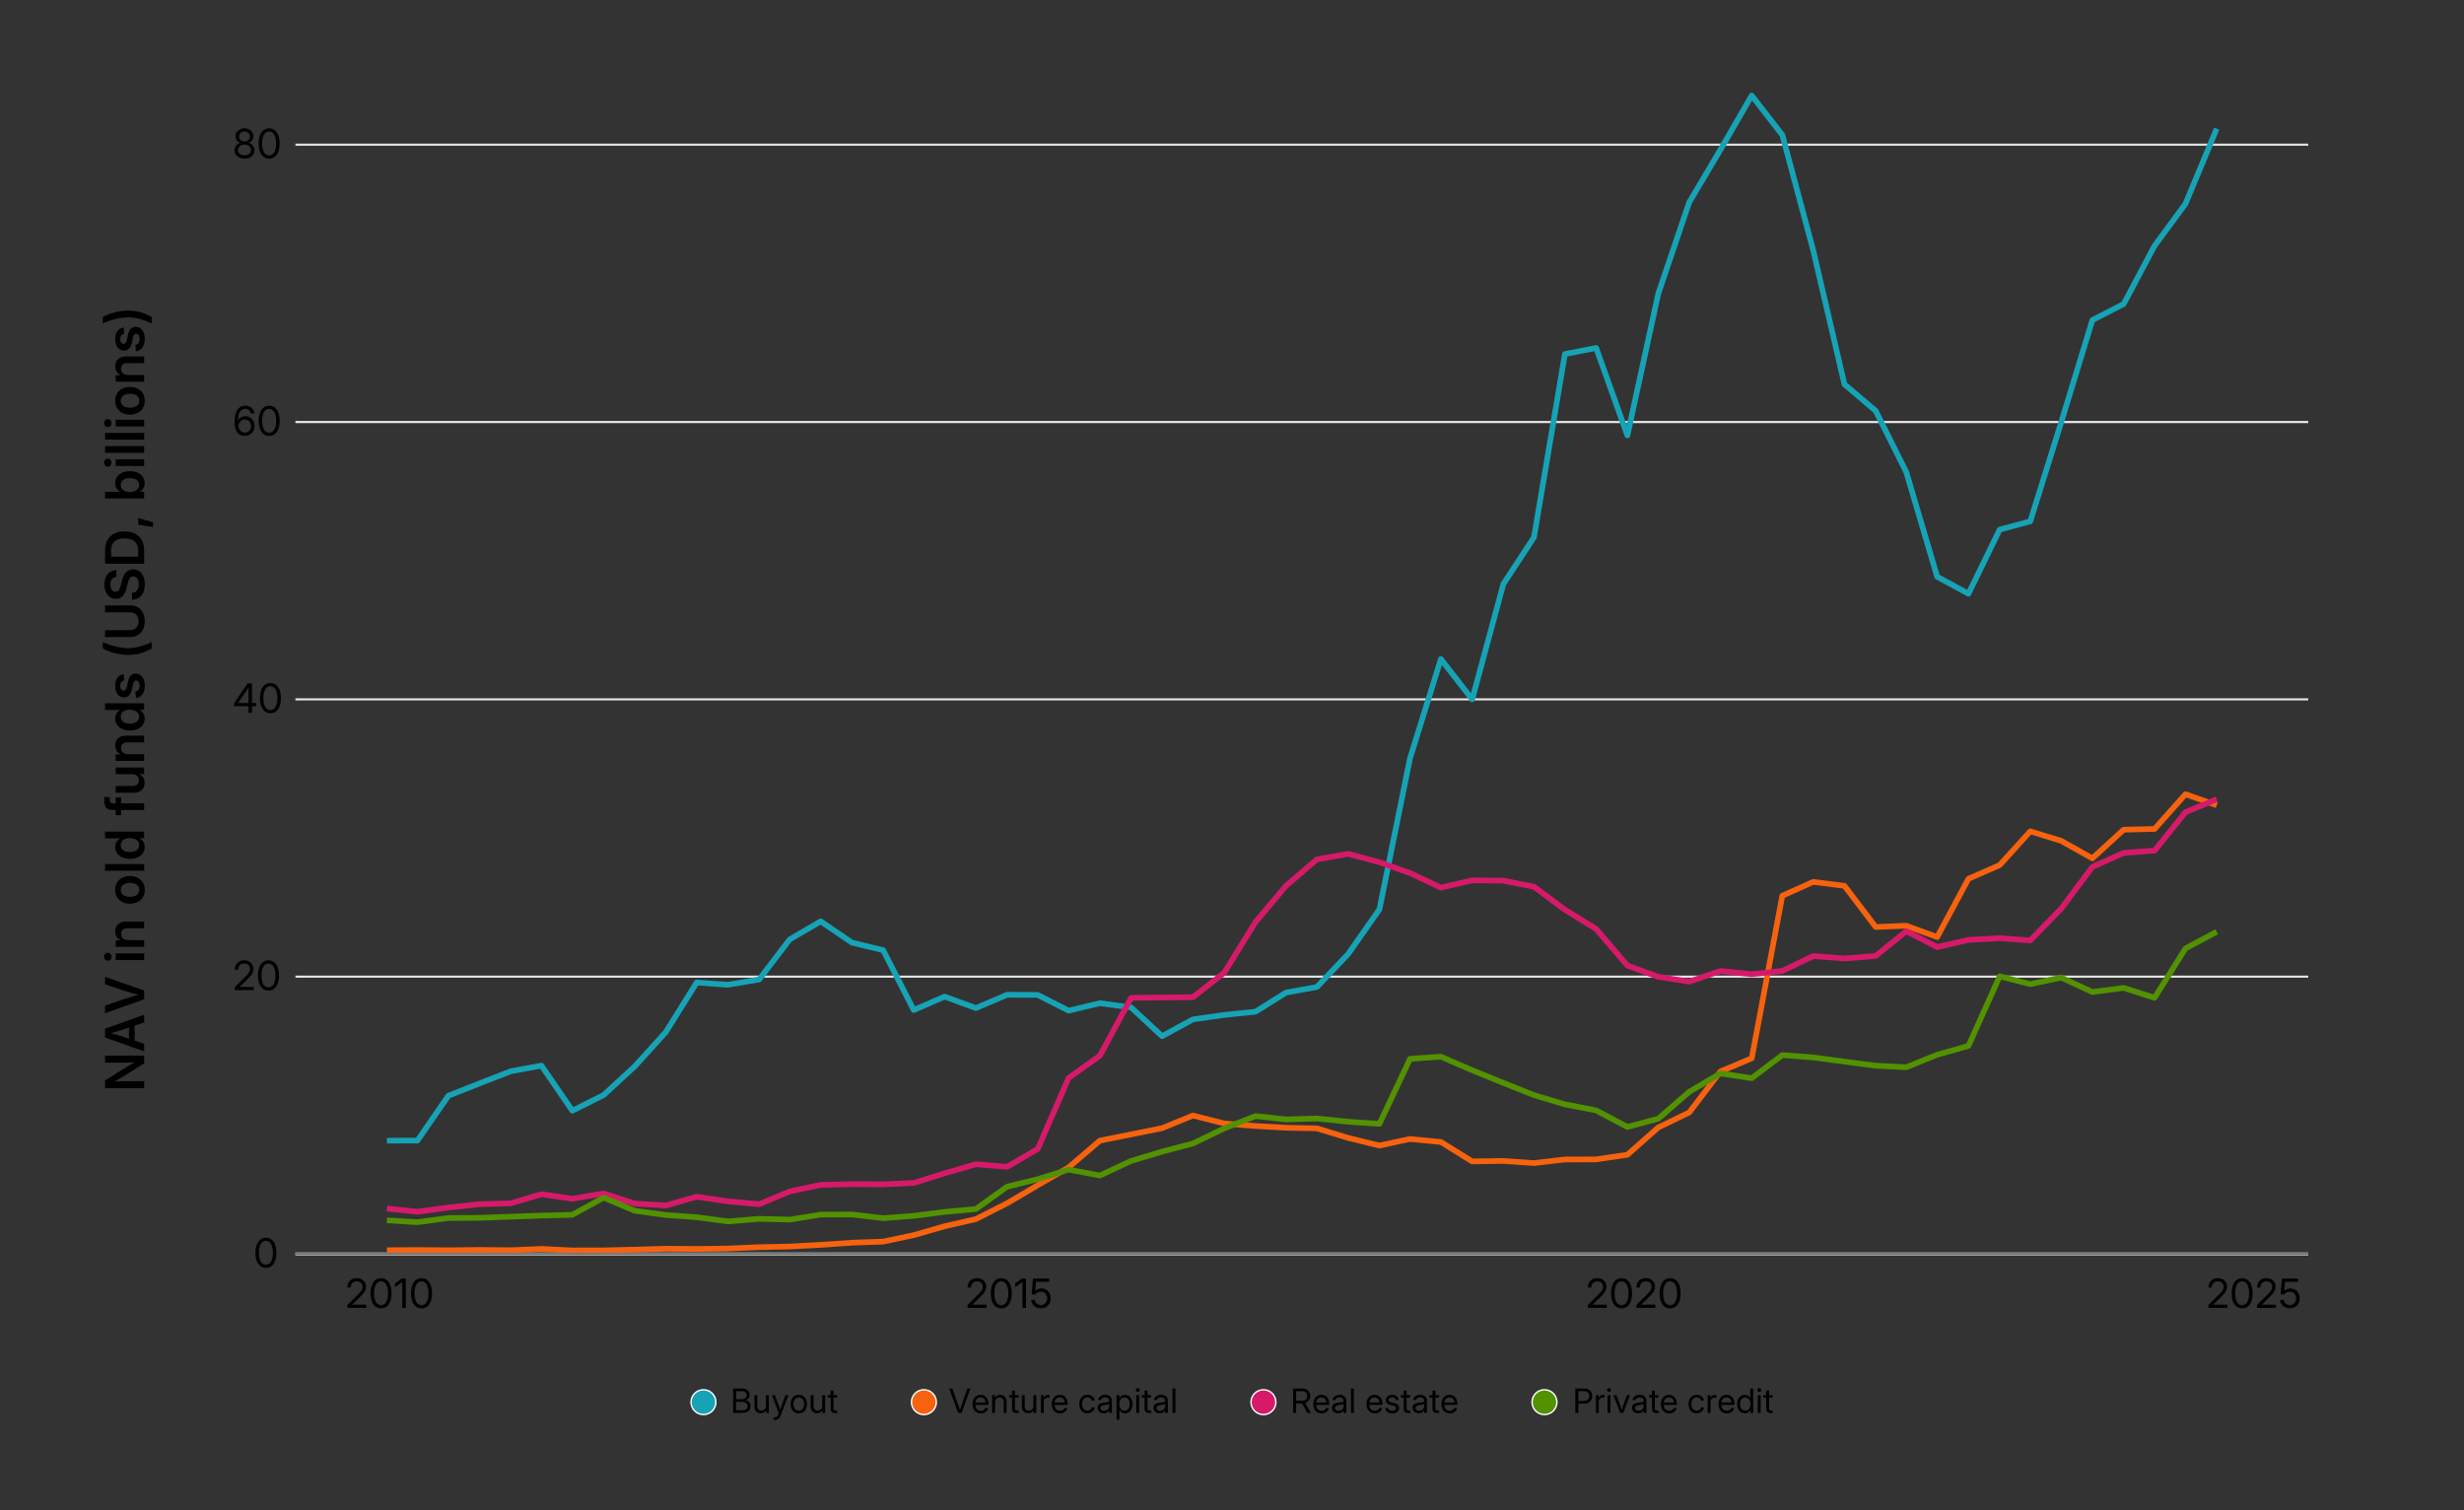 <?xml version="1.0" encoding="UTF-8"?>
<svg id="Layer_1" data-name="Layer 1" xmlns="http://www.w3.org/2000/svg" width="870" height="533.18" xmlns:xlink="http://www.w3.org/1999/xlink" viewBox="0 0 870 533.18">
  <rect x="0" y="0" width="870" height="533.18" fill="#333333" stroke="none"/>
  <defs>
    <style>
      .cls-1, .cls-2, .cls-3, .cls-4, .cls-5, .cls-6, .cls-7, .cls-8, .cls-9 {
        fill: none;
      }

      .cls-2 {
        stroke: #707070;
      }

      .cls-2, .cls-3, .cls-4, .cls-5, .cls-6, .cls-7, .cls-8, .cls-9 {
        stroke-linejoin: round;
      }

      .cls-2, .cls-6 {
        stroke-width: .75px;
      }

      .cls-3 {
        stroke: #d61a69;
      }

      .cls-3, .cls-4, .cls-7, .cls-9 {
        stroke-width: 2px;
      }

      .cls-4 {
        stroke: #529200;
      }

      .cls-5 {
        stroke: rgba(229, 229, 229, .7);
        stroke-width: 2.13px;
      }

      .cls-6 {
        stroke: #e6e6e6;
      }

      .cls-10 {
        isolation: isolate;
      }

      .cls-11 {
        fill: #16a3b6;
      }

      .cls-11, .cls-12, .cls-13, .cls-14 {
        stroke: #fff;
        stroke-miterlimit: 10;
        stroke-width: .5px;
      }

      .cls-12 {
        fill: #d61a69;
      }

      .cls-7 {
        stroke: #f7620e;
      }

      .cls-13 {
        fill: #f7620e;
      }

      .cls-8 {
        stroke: #e5e5e5;
        stroke-width: 1.07px;
      }

      .cls-14 {
        fill: #529200;
      }

      .cls-15 {
        clip-path: url(#clippath);
      }

      .cls-9 {
        stroke: #16a3b6;
      }
    </style>
    <clipPath id="clippath">
      <rect class="cls-1" x="155.98" y="-490.04" width="684.82" height="414.16"/>
    </clipPath>
  </defs>
  <g class="cls-15">
    <polyline class="cls-5" points="155.98 -278.14 158.31 -284.22 160.63 -285.91 162.96 -296.09 165.28 -300.5 167.61 -307.92 169.93 -308.6 172.25 -308.56 174.57 -306.41 176.9 -307.01 179.22 -308.06 181.55 -307.68 183.87 -312.89 186.2 -312.95 188.52 -311.19 190.85 -304.92 193.17 -297.06 195.5 -290.01 197.82 -285.34 200.15 -271.54 202.47 -262.05 204.79 -256.42 207.11 -247.3 209.44 -237.83 211.76 -229.42 214.09 -215.52 216.41 -213.01 218.74 -206.46 221.06 -186.32 223.39 -175.09 225.71 -169.17 228.04 -158.64 230.36 -144.17 232.69 -128.61 235 -120.6 237.33 -105.55 239.65 -100.27 241.98 -94.16 244.3 -89.58 246.63 -97.19 248.95 -81.03 251.28 -56.78 253.6 -49.06 255.93 -40.48 258.25 -40.75 260.58 -26.55 262.91 -11.19 265.23 -3.2 267.54 -6.79 269.87 -.68 272.19 5.15 274.52 8.9 276.84 -20.09 279.17 -16.33 281.49 -7.48 283.82 -2 286.14 -51 288.47 -42.11 290.8 -36.27 293.12 -34.28 295.45 -70.72"/>
  </g>
  <g>
    <line class="cls-8" x1="104.31" y1="442.74" x2="815" y2="442.74"/>
    <line class="cls-6" x1="104.31" y1="344.82" x2="815" y2="344.82"/>
    <line class="cls-6" x1="104.31" y1="246.92" x2="815" y2="246.92"/>
    <line class="cls-6" x1="104.31" y1="149" x2="815" y2="149"/>
    <line class="cls-6" x1="104.31" y1="51.09" x2="815" y2="51.09"/>
    <polyline class="cls-9" points="136.61 402.73 147.4 402.7 158.32 386.87 169.35 382.5 180.39 378.22 191.18 376.24 202.09 392.16 213.13 386.63 224.17 376.46 235.07 364.42 245.99 346.91 257.03 347.69 268.05 345.83 278.85 331.67 289.77 325.31 300.8 332.8 311.83 335.48 322.63 356.61 333.54 351.88 344.57 355.92 355.61 351.22 366.4 351.28 377.32 356.83 388.35 354.2 399.38 355.69 410.3 365.84 421.21 359.91 432.24 358.34 443.28 357.21 454.08 350.46 464.98 348.48 476.02 336.82 487.06 321.07 497.86 267.7 508.76 232.7 519.8 246.92 530.83 206.17 541.62 189.71 552.54 125.01 563.58 122.86 574.61 153.74 585.52 103.65 596.44 71.43 607.47 52.83 618.51 33.73 629.3 47.65 640.21 88.34 651.25 135.69 662.29 145.08 673.07 166.66 683.99 203.63 695.03 209.62 706.05 187 716.85 184.08 727.77 149.14 738.79 113 749.83 107.34 760.75 86.77 771.66 71.96 782.69 45.43"/>
    <polyline class="cls-7" points="136.61 441.41 147.4 441.34 158.32 441.43 169.35 441.31 180.39 441.41 191.18 440.95 202.09 441.49 213.13 441.47 224.17 441.2 235.07 440.89 245.99 440.96 257.03 440.82 268.05 440.33 278.85 440.12 289.77 439.53 300.8 438.76 311.83 438.38 322.63 436.09 333.54 432.95 344.57 430.43 355.61 424.82 366.4 418.48 377.32 412.17 388.35 402.72 399.38 400.52 410.3 398.33 421.21 393.86 432.24 396.66 443.28 397.56 454.08 398.17 464.98 398.39 476.02 401.76 487.06 404.46 497.86 402.14 508.76 403.2 519.8 410.06 530.83 409.89 541.62 410.65 552.54 409.38 563.58 409.34 574.61 407.71 585.52 398.07 596.44 392.78 607.47 378.3 618.51 373.65 629.3 316.26 640.21 311.37 651.25 312.76 662.29 327.3 673.07 326.84 683.99 330.83 695.03 310.27 706.05 305.45 716.85 293.52 727.77 296.88 738.79 303.05 749.83 292.93 760.75 292.68 771.66 280.42 782.69 284.31"/>
    <polyline class="cls-3" points="136.61 426.69 147.4 427.83 158.32 426.34 169.35 425.16 180.39 424.85 191.18 421.64 202.09 423.24 213.13 421.38 224.17 424.96 235.07 425.61 245.99 422.53 257.03 424.15 268.05 425.17 278.85 420.65 289.77 418.35 300.8 418.09 311.83 418.15 322.63 417.66 333.54 414.25 344.57 411.07 355.61 411.96 366.4 405.65 377.32 380.6 388.35 372.73 399.38 352.29 410.3 352.2 421.21 352.09 432.24 343.46 443.28 325.59 454.08 312.75 464.98 303.43 476.02 301.47 487.06 304.43 497.86 308.25 508.76 313.4 519.8 310.82 530.83 310.95 541.62 313.08 552.54 321.18 563.58 328 574.61 340.92 585.52 344.87 596.44 346.59 607.47 342.83 618.51 343.97 629.3 342.82 640.21 337.56 651.25 338.41 662.29 337.51 673.07 328.78 683.99 334.38 695.03 331.85 706.05 331.24 716.85 332.04 727.77 320.82 738.79 306.07 749.83 301.14 760.75 300.33 771.66 286.75 782.69 282.2"/>
    <polyline class="cls-4" points="136.61 430.87 147.4 431.51 158.32 430.05 169.35 429.97 180.39 429.57 191.18 429.2 202.09 428.91 213.13 422.86 224.17 427.48 235.07 428.98 245.99 429.76 257.03 431.24 268.05 430.33 278.85 430.61 289.77 428.84 300.8 428.81 311.83 430.09 322.63 429.28 333.54 427.89 344.57 426.87 355.61 418.98 366.4 416.33 377.32 412.95 388.35 415.04 399.38 409.89 410.3 406.6 421.21 403.74 432.24 398.4 443.28 394.06 454.08 395.23 464.98 394.91 476.02 396.05 487.06 396.79 497.86 373.85 508.76 373.08 519.8 377.87 530.83 382.35 541.62 386.65 552.54 389.91 563.58 392.05 574.61 397.9 585.52 394.97 596.44 385.49 607.47 378.99 618.51 380.67 629.3 372.53 640.21 373.34 651.25 374.82 662.29 376.26 673.07 376.82 683.99 372.4 695.03 369.27 706.05 344.7 716.85 347.48 727.77 345.14 738.79 350.25 749.83 348.8 760.75 352.29 771.66 334.87 782.69 328.98"/>
    <line class="cls-2" x1="104.31" y1="442.74" x2="815" y2="442.74"/>
    <g class="cls-10">
      <path d="M93.89,447.65c-.77,0-1.42-.21-1.97-.64-.55-.43-.98-1.04-1.28-1.83-.3-.79-.45-1.74-.45-2.85s.15-2.06.45-2.85c.3-.79.72-1.41,1.28-1.84.55-.43,1.21-.65,1.97-.65s1.42.22,1.98.65c.55.43.98,1.04,1.28,1.84.3.8.45,1.75.45,2.85s-.15,2.05-.45,2.85c-.3.79-.72,1.41-1.27,1.84-.55.43-1.21.64-1.98.64ZM93.89,446.52c.52,0,.96-.17,1.33-.5s.65-.82.85-1.44c.2-.63.3-1.38.3-2.25s-.1-1.64-.3-2.26c-.2-.63-.48-1.11-.85-1.45s-.81-.5-1.33-.5-.96.17-1.33.5-.65.82-.85,1.45c-.2.63-.3,1.38-.3,2.26s.1,1.63.3,2.25c.2.63.48,1.11.85,1.44s.81.5,1.33.5Z"/>
    </g>
    <g class="cls-10">
      <path d="M82.88,349.58v-1.01l3.57-3.53c.42-.41.76-.77,1.03-1.08s.46-.61.59-.9c.13-.29.19-.6.19-.94,0-.4-.09-.74-.26-1.03-.17-.29-.41-.51-.72-.67-.31-.16-.66-.23-1.07-.23-.44,0-.82.09-1.13.27-.31.18-.55.44-.72.76-.17.33-.25.72-.25,1.16h-1.21c0-.66.14-1.24.42-1.73.28-.5.67-.89,1.17-1.17s1.08-.42,1.73-.42,1.19.13,1.68.39.87.62,1.15,1.07c.28.45.42.97.42,1.56,0,.42-.07.81-.22,1.19s-.39.77-.73,1.19-.78.9-1.34,1.45l-2.56,2.48v.05h4.96v1.13h-6.71Z"/>
      <path d="M94.79,349.73c-.77,0-1.42-.21-1.97-.64-.55-.43-.98-1.04-1.28-1.83-.3-.79-.45-1.74-.45-2.85s.15-2.06.45-2.85c.3-.79.72-1.41,1.28-1.84.55-.43,1.21-.65,1.97-.65s1.42.22,1.98.65c.55.43.98,1.04,1.28,1.84.3.8.45,1.75.45,2.85s-.15,2.05-.45,2.85c-.3.79-.72,1.41-1.27,1.84-.55.43-1.21.64-1.98.64ZM94.79,348.61c.52,0,.96-.17,1.33-.5s.65-.82.85-1.44c.2-.63.3-1.38.3-2.25s-.1-1.64-.3-2.26c-.2-.63-.48-1.11-.85-1.45s-.81-.5-1.33-.5-.96.17-1.33.5-.65.82-.85,1.45c-.2.63-.3,1.38-.3,2.26s.1,1.63.3,2.25c.2.63.48,1.11.85,1.44s.81.5,1.33.5Z"/>
    </g>
    <g class="cls-10">
      <path d="M82.64,249.34v-1.05l4.77-6.98h.78v1.52h-.48l-3.65,5.34v.04h6.42v1.13h-7.84ZM87.75,251.67v-10.36h1.22v10.36h-1.22Z"/>
      <path d="M95.47,251.82c-.77,0-1.42-.21-1.97-.64-.55-.43-.98-1.04-1.28-1.83-.3-.79-.45-1.74-.45-2.85s.15-2.06.45-2.85c.3-.79.72-1.41,1.28-1.84.55-.43,1.21-.65,1.97-.65s1.42.22,1.98.65c.55.43.98,1.04,1.28,1.84.3.8.45,1.75.45,2.85s-.15,2.05-.45,2.85c-.3.79-.72,1.41-1.27,1.84-.55.43-1.21.64-1.98.64ZM95.47,250.69c.52,0,.96-.17,1.33-.5s.65-.82.85-1.44c.2-.63.3-1.38.3-2.25s-.1-1.64-.3-2.26c-.2-.63-.48-1.11-.85-1.45s-.81-.5-1.33-.5-.96.17-1.33.5-.65.82-.85,1.45c-.2.63-.3,1.38-.3,2.26s.1,1.63.3,2.25c.2.63.48,1.11.85,1.44s.81.5,1.33.5Z"/>
    </g>
    <g class="cls-10">
      <path d="M86.42,153.9c-.51,0-.98-.09-1.43-.29-.44-.19-.83-.48-1.15-.88s-.59-.91-.77-1.53c-.18-.62-.27-1.36-.27-2.22s.08-1.69.24-2.4c.16-.71.4-1.31.72-1.81.32-.5.72-.88,1.19-1.15.47-.26,1.02-.4,1.64-.4s1.12.11,1.58.34c.46.23.83.55,1.12.96s.46.89.54,1.44h-1.26c-.11-.48-.32-.87-.65-1.16-.32-.3-.75-.45-1.28-.45-.57,0-1.05.16-1.44.49-.39.33-.68.79-.88,1.38-.2.59-.3,1.29-.3,2.09h.04c.17-.28.39-.52.65-.72.26-.2.56-.36.89-.47s.67-.16,1.04-.16c.61,0,1.16.15,1.65.45.49.3.88.7,1.17,1.22.29.52.43,1.11.43,1.77s-.15,1.26-.44,1.78c-.29.53-.7.94-1.22,1.24s-1.13.45-1.82.45ZM86.42,152.77c.42,0,.79-.1,1.13-.31s.61-.49.8-.85c.2-.36.3-.75.3-1.18s-.09-.82-.28-1.17c-.19-.35-.45-.62-.79-.83-.33-.21-.71-.31-1.13-.31-.32,0-.61.06-.88.18-.27.12-.51.29-.72.5s-.37.46-.48.74c-.12.28-.17.58-.17.89,0,.42.1.81.3,1.16.2.35.46.63.8.85s.71.32,1.13.32Z"/>
      <path d="M95.04,153.9c-.77,0-1.42-.21-1.97-.64-.55-.43-.98-1.04-1.28-1.83-.3-.79-.45-1.74-.45-2.85s.15-2.06.45-2.85c.3-.79.72-1.41,1.28-1.84.55-.43,1.21-.65,1.97-.65s1.42.22,1.98.65c.55.43.98,1.04,1.28,1.84.3.8.45,1.75.45,2.85s-.15,2.05-.45,2.85c-.3.79-.72,1.41-1.27,1.84-.55.43-1.21.64-1.98.64ZM95.04,152.78c.52,0,.96-.17,1.33-.5s.65-.82.85-1.44c.2-.63.3-1.38.3-2.25s-.1-1.64-.3-2.26c-.2-.63-.48-1.11-.85-1.45s-.81-.5-1.33-.5-.96.17-1.33.5-.65.82-.85,1.45c-.2.63-.3,1.38-.3,2.26s.1,1.63.3,2.25c.2.63.48,1.11.85,1.44s.81.5,1.33.5Z"/>
    </g>
    <g class="cls-10">
      <path d="M86.33,55.99c-.69,0-1.3-.12-1.83-.37-.53-.25-.95-.59-1.25-1.03-.3-.44-.45-.94-.45-1.51,0-.45.09-.86.28-1.24.19-.38.44-.69.76-.94s.69-.4,1.09-.46v-.02c-.52-.11-.95-.38-1.27-.81-.32-.43-.49-.93-.49-1.52,0-.53.14-1.01.41-1.43.27-.42.65-.75,1.12-.98s1.02-.36,1.62-.36,1.14.12,1.62.36.85.57,1.12.98c.27.42.41.89.41,1.43,0,.58-.16,1.08-.49,1.51-.33.43-.75.7-1.25.81v.02c.4.06.76.22,1.08.47.32.25.58.56.77.94.19.38.29.79.29,1.24,0,.57-.15,1.07-.45,1.51s-.72.78-1.25,1.03c-.53.25-1.15.37-1.84.37ZM86.33,54.86c.46,0,.86-.08,1.2-.23.34-.15.6-.37.79-.64s.28-.6.28-.97-.1-.73-.29-1.03c-.19-.3-.46-.53-.8-.71-.34-.17-.73-.26-1.17-.26s-.83.09-1.17.26c-.34.17-.61.41-.81.71-.2.3-.3.64-.3,1.03s.09.69.28.97.45.49.79.64c.34.15.74.23,1.21.23ZM86.33,49.95c.38,0,.71-.07.99-.22.29-.15.51-.35.67-.62.16-.27.25-.58.25-.92s-.08-.66-.24-.92c-.16-.26-.38-.46-.67-.61s-.62-.22-1-.22-.71.07-1,.22c-.29.15-.51.35-.67.61-.16.26-.24.57-.24.92s.08.65.24.92c.16.27.38.47.67.62.29.15.62.22,1,.22Z"/>
      <path d="M95.01,55.99c-.77,0-1.42-.21-1.97-.64-.55-.43-.98-1.04-1.28-1.83-.3-.79-.45-1.74-.45-2.85s.15-2.06.45-2.85c.3-.79.72-1.41,1.28-1.84.55-.43,1.21-.65,1.97-.65s1.42.22,1.98.65c.55.43.98,1.04,1.28,1.84.3.8.45,1.75.45,2.85s-.15,2.05-.45,2.85c-.3.79-.72,1.41-1.27,1.84-.55.43-1.21.64-1.98.64ZM95.01,54.86c.52,0,.96-.17,1.33-.5s.65-.82.85-1.44c.2-.63.3-1.38.3-2.25s-.1-1.64-.3-2.26c-.2-.63-.48-1.11-.85-1.45s-.81-.5-1.33-.5-.96.17-1.33.5-.65.82-.85,1.45c-.2.63-.3,1.38-.3,2.26s.1,1.63.3,2.25c.2.63.48,1.11.85,1.44s.81.5,1.33.5Z"/>
    </g>
    <g class="cls-10">
      <path d="M122.63,461.78v-1.01l3.57-3.53c.42-.41.76-.77,1.03-1.08s.46-.61.59-.9c.13-.29.19-.6.19-.94,0-.4-.09-.74-.26-1.03-.17-.29-.41-.51-.72-.67-.31-.16-.66-.23-1.07-.23-.44,0-.82.09-1.13.27-.31.18-.55.44-.72.76-.17.33-.25.72-.25,1.16h-1.21c0-.66.14-1.24.42-1.73.28-.5.67-.89,1.17-1.17s1.08-.42,1.73-.42,1.19.13,1.68.39.87.62,1.15,1.07c.28.45.42.97.42,1.56,0,.42-.07.81-.22,1.19s-.39.77-.73,1.19-.78.9-1.34,1.45l-2.56,2.48v.05h4.96v1.13h-6.71Z"/>
      <path d="M134.54,461.94c-.77,0-1.42-.21-1.97-.64-.55-.43-.98-1.04-1.28-1.83-.3-.79-.45-1.74-.45-2.85s.15-2.06.45-2.85c.3-.79.72-1.41,1.28-1.84.55-.43,1.21-.65,1.97-.65s1.42.22,1.98.65c.55.43.98,1.04,1.28,1.84.3.8.45,1.75.45,2.85s-.15,2.05-.45,2.85c-.3.79-.72,1.41-1.27,1.84-.55.43-1.21.64-1.98.64ZM134.54,460.81c.52,0,.96-.17,1.33-.5s.65-.82.85-1.44c.2-.63.3-1.38.3-2.25s-.1-1.64-.3-2.26c-.2-.63-.48-1.11-.85-1.45s-.81-.5-1.33-.5-.96.17-1.33.5-.65.82-.85,1.45c-.2.63-.3,1.38-.3,2.26s.1,1.63.3,2.25c.2.63.48,1.11.85,1.44s.81.5,1.33.5Z"/>
      <path d="M143.28,451.42v10.36h-1.25v-9.1h-.03l-2.54,1.77v-1.34l2.44-1.7h1.39Z"/>
      <path d="M148.83,461.94c-.77,0-1.42-.21-1.97-.64-.55-.43-.98-1.04-1.28-1.83-.3-.79-.45-1.74-.45-2.85s.15-2.06.45-2.85c.3-.79.72-1.41,1.28-1.84.55-.43,1.21-.65,1.97-.65s1.42.22,1.98.65c.55.43.98,1.04,1.28,1.84.3.8.45,1.75.45,2.85s-.15,2.05-.45,2.85c-.3.79-.72,1.41-1.27,1.84-.55.43-1.21.64-1.98.64ZM148.83,460.81c.52,0,.96-.17,1.33-.5s.65-.82.85-1.44c.2-.63.3-1.38.3-2.25s-.1-1.64-.3-2.26c-.2-.63-.48-1.11-.85-1.45s-.81-.5-1.33-.5-.96.17-1.33.5-.65.82-.85,1.45c-.2.63-.3,1.38-.3,2.26s.1,1.63.3,2.25c.2.63.48,1.11.85,1.44s.81.5,1.33.5Z"/>
    </g>
    <g class="cls-10">
      <path d="M341.63,461.78v-1.01l3.57-3.53c.42-.41.76-.77,1.03-1.08s.46-.61.59-.9c.13-.29.19-.6.19-.94,0-.4-.09-.74-.26-1.03-.17-.29-.41-.51-.72-.67-.31-.16-.66-.23-1.07-.23-.44,0-.82.09-1.13.27-.31.18-.55.44-.72.76-.17.33-.25.72-.25,1.16h-1.21c0-.66.14-1.24.42-1.73.28-.5.67-.89,1.17-1.17s1.08-.42,1.73-.42,1.19.13,1.68.39.87.62,1.15,1.07c.28.45.42.97.42,1.56,0,.42-.07.81-.22,1.19s-.39.77-.73,1.19-.78.9-1.34,1.45l-2.56,2.48v.05h4.96v1.13h-6.71Z"/>
      <path d="M353.54,461.94c-.77,0-1.42-.21-1.97-.64-.55-.43-.98-1.04-1.28-1.83-.3-.79-.45-1.74-.45-2.85s.15-2.06.45-2.85c.3-.79.72-1.41,1.28-1.84.55-.43,1.21-.65,1.97-.65s1.42.22,1.98.65c.55.43.98,1.04,1.28,1.84.3.8.45,1.75.45,2.85s-.15,2.05-.45,2.85c-.3.79-.72,1.41-1.27,1.84-.55.43-1.21.64-1.98.64ZM353.54,460.81c.52,0,.96-.17,1.33-.5s.65-.82.85-1.44c.2-.63.3-1.38.3-2.25s-.1-1.64-.3-2.26c-.2-.63-.48-1.11-.85-1.45s-.81-.5-1.33-.5-.96.17-1.33.5-.65.82-.85,1.45c-.2.63-.3,1.38-.3,2.26s.1,1.63.3,2.25c.2.63.48,1.11.85,1.44s.81.5,1.33.5Z"/>
      <path d="M362.27,451.42v10.36h-1.25v-9.1h-.03l-2.54,1.77v-1.34l2.44-1.7h1.39Z"/>
      <path d="M367.53,461.92c-.64,0-1.21-.13-1.71-.39-.51-.26-.91-.61-1.22-1.06-.3-.45-.47-.95-.5-1.52h1.27c.03.35.15.67.34.94s.45.49.76.65c.32.16.67.24,1.06.24.44,0,.82-.1,1.15-.3.33-.2.59-.48.78-.83.19-.35.29-.76.29-1.21s-.09-.87-.28-1.22c-.19-.36-.45-.64-.78-.84s-.71-.31-1.15-.31c-.46,0-.88.09-1.25.26-.37.17-.65.42-.83.73l-1.22-.07.47-5.56h5.74v1.13h-4.62l-.3,3.21h.03c.28-.27.6-.48.97-.63s.76-.22,1.2-.22c.48,0,.91.09,1.31.26.4.17.74.41,1.03.73s.51.69.67,1.11c.16.43.24.89.24,1.4,0,.68-.15,1.29-.44,1.81-.29.53-.7.94-1.22,1.24s-1.12.45-1.8.45Z"/>
    </g>
    <g class="cls-10">
      <path d="M560.63,461.78v-1.01l3.57-3.53c.42-.41.76-.77,1.03-1.08s.46-.61.59-.9.19-.6.19-.94c0-.4-.09-.74-.26-1.03-.17-.29-.41-.51-.72-.67-.31-.16-.66-.23-1.07-.23-.44,0-.82.09-1.13.27-.31.18-.55.44-.72.76s-.25.72-.25,1.16h-1.21c0-.66.14-1.24.42-1.73.28-.5.67-.89,1.17-1.17s1.08-.42,1.73-.42,1.19.13,1.68.39.87.62,1.15,1.07c.28.45.42.97.42,1.56,0,.42-.07.81-.22,1.19s-.39.77-.73,1.19-.78.9-1.34,1.45l-2.56,2.48v.05h4.96v1.13h-6.71Z"/>
      <path d="M572.54,461.94c-.76,0-1.42-.21-1.97-.64s-.98-1.04-1.28-1.83c-.3-.79-.45-1.74-.45-2.85s.15-2.06.45-2.85c.3-.79.72-1.41,1.28-1.84s1.21-.65,1.97-.65,1.42.22,1.98.65.98,1.04,1.28,1.84c.3.8.44,1.75.44,2.85s-.15,2.05-.44,2.85c-.3.79-.72,1.41-1.27,1.84s-1.21.64-1.98.64ZM572.54,460.81c.52,0,.96-.17,1.33-.5s.65-.82.85-1.44c.2-.63.29-1.38.29-2.25s-.1-1.64-.29-2.26c-.2-.63-.48-1.11-.85-1.45s-.81-.5-1.33-.5-.96.17-1.33.5-.65.82-.85,1.45c-.2.63-.29,1.38-.29,2.26s.1,1.63.29,2.25.48,1.11.85,1.44.81.5,1.33.5Z"/>
      <path d="M577.77,461.78v-1.01l3.57-3.53c.42-.41.76-.77,1.03-1.08s.46-.61.59-.9.19-.6.19-.94c0-.4-.09-.74-.26-1.03-.17-.29-.41-.51-.72-.67-.31-.16-.66-.23-1.07-.23-.44,0-.82.09-1.13.27-.31.18-.55.44-.72.76s-.25.72-.25,1.16h-1.21c0-.66.14-1.24.42-1.73.28-.5.67-.89,1.17-1.17s1.08-.42,1.73-.42,1.19.13,1.68.39.87.62,1.15,1.07c.28.45.42.97.42,1.56,0,.42-.07.81-.22,1.19s-.39.77-.73,1.19-.78.9-1.34,1.45l-2.56,2.48v.05h4.96v1.13h-6.71Z"/>
      <path d="M589.69,461.94c-.76,0-1.42-.21-1.97-.64s-.98-1.04-1.28-1.83c-.3-.79-.45-1.74-.45-2.85s.15-2.06.45-2.85c.3-.79.72-1.41,1.28-1.84s1.21-.65,1.97-.65,1.42.22,1.98.65.98,1.04,1.28,1.84c.3.8.44,1.75.44,2.85s-.15,2.05-.44,2.85c-.3.79-.72,1.41-1.27,1.84s-1.21.64-1.98.64ZM589.69,460.81c.52,0,.96-.17,1.33-.5s.65-.82.85-1.44c.2-.63.29-1.38.29-2.25s-.1-1.64-.29-2.26c-.2-.63-.48-1.11-.85-1.45s-.81-.5-1.33-.5-.96.17-1.33.5-.65.82-.85,1.45c-.2.63-.29,1.38-.29,2.26s.1,1.63.29,2.25.48,1.11.85,1.44.81.5,1.33.5Z"/>
    </g>
    <g class="cls-10">
      <path d="M779.75,461.78v-1.01l3.57-3.53c.42-.41.76-.77,1.03-1.08s.46-.61.59-.9.19-.6.19-.94c0-.4-.09-.74-.26-1.03-.17-.29-.41-.51-.72-.67-.31-.16-.66-.23-1.07-.23-.44,0-.82.09-1.13.27-.31.18-.55.44-.72.76s-.25.72-.25,1.16h-1.21c0-.66.14-1.24.42-1.73.28-.5.67-.89,1.17-1.17s1.08-.42,1.73-.42,1.19.13,1.68.39.87.62,1.15,1.07c.28.45.42.97.42,1.56,0,.42-.07.81-.22,1.19s-.39.77-.73,1.19-.78.9-1.34,1.45l-2.56,2.48v.05h4.96v1.13h-6.71Z"/>
      <path d="M791.66,461.94c-.76,0-1.42-.21-1.97-.64s-.98-1.04-1.28-1.83c-.3-.79-.45-1.74-.45-2.85s.15-2.06.45-2.85c.3-.79.72-1.41,1.28-1.84s1.21-.65,1.97-.65,1.42.22,1.98.65.98,1.04,1.28,1.84c.3.8.44,1.75.44,2.85s-.15,2.05-.44,2.85c-.3.79-.72,1.41-1.27,1.84s-1.21.64-1.98.64ZM791.66,460.81c.52,0,.96-.17,1.33-.5s.65-.82.85-1.44c.2-.63.29-1.38.29-2.25s-.1-1.64-.29-2.26c-.2-.63-.48-1.11-.85-1.45s-.81-.5-1.33-.5-.96.17-1.33.5-.65.82-.85,1.45c-.2.63-.29,1.38-.29,2.26s.1,1.63.29,2.25.48,1.11.85,1.44.81.5,1.33.5Z"/>
      <path d="M796.89,461.78v-1.01l3.57-3.53c.42-.41.76-.77,1.03-1.08s.46-.61.59-.9.19-.6.19-.94c0-.4-.09-.74-.26-1.03-.17-.29-.41-.51-.72-.67-.31-.16-.66-.23-1.07-.23-.44,0-.82.09-1.13.27-.31.18-.55.44-.72.76s-.25.72-.25,1.16h-1.21c0-.66.14-1.24.42-1.73.28-.5.67-.89,1.17-1.17s1.08-.42,1.73-.42,1.19.13,1.68.39.87.62,1.15,1.07c.28.45.42.97.42,1.56,0,.42-.07.81-.22,1.19s-.39.77-.73,1.19-.78.9-1.34,1.45l-2.56,2.48v.05h4.96v1.13h-6.71Z"/>
      <path d="M808.51,461.92c-.63,0-1.21-.13-1.71-.39-.51-.26-.91-.61-1.22-1.06s-.47-.95-.5-1.52h1.27c.03.35.15.67.34.94s.45.49.76.65c.32.16.67.24,1.06.24.44,0,.82-.1,1.15-.3.33-.2.59-.48.78-.83.19-.35.29-.76.29-1.21s-.09-.87-.28-1.22c-.19-.36-.45-.64-.77-.84-.33-.2-.71-.31-1.15-.31-.46,0-.88.09-1.25.26-.37.17-.65.42-.83.73l-1.22-.07.47-5.56h5.74v1.13h-4.62l-.3,3.21h.04c.28-.27.6-.48.97-.63s.77-.22,1.2-.22c.48,0,.91.09,1.31.26.4.17.74.41,1.03.73s.51.69.67,1.11c.16.43.24.89.24,1.4,0,.68-.15,1.29-.44,1.81-.29.53-.7.94-1.22,1.24-.52.3-1.12.45-1.8.45Z"/>
    </g>
    <g>
      <path d="M50.9,384.21h-13.81v-2.72l7.67-4.82c.25-.16.57-.35.94-.56.37-.21.78-.43,1.22-.67s.9-.46,1.38-.68l.33.27c-.45.03-.94.06-1.46.08-.53.02-1.03.04-1.51.06-.48.01-.86.02-1.15.02h-7.41v-2.48h13.81v2.73l-6.9,4.34c-.33.2-.7.43-1.12.68s-.9.52-1.44.81c-.54.29-1.14.63-1.82,1l-.2-.38c.68-.04,1.32-.07,1.91-.09.6-.02,1.12-.04,1.58-.05.45-.01.81-.02,1.08-.02h6.91v2.48Z"/>
      <path d="M50.9,371.2l-13.81-4.89v-3.11l13.81-4.92v2.71l-7.22,2.43c-.75.24-1.58.49-2.48.76-.9.27-1.94.56-3.12.89v-.61c1.19.33,2.24.62,3.13.89.9.26,1.72.51,2.47.75l7.22,2.44v2.67ZM47.54,368.32h-2v-7.17h2v7.17Z"/>
      <path d="M50.9,352.81l-13.81,4.93v-2.69l7.22-2.47c.71-.23,1.52-.48,2.44-.75.92-.27,1.96-.57,3.13-.91v.62c-1.17-.32-2.22-.62-3.13-.88-.92-.27-1.73-.51-2.44-.73l-7.22-2.39v-2.66l13.81,4.84v3.09Z"/>
      <path d="M39.39,337.78c0,.4-.13.73-.38,1-.26.27-.57.4-.94.4s-.69-.13-.95-.4c-.25-.27-.38-.6-.38-1s.13-.73.38-1,.57-.4.95-.4.68.14.94.41.38.6.38.99ZM50.9,338.97h-10.05v-2.37h10.05v2.37Z"/>
      <path d="M45.12,331.94h5.78v2.37h-10.05v-2.3h2.53s0,.32,0,.32c-.88-.3-1.55-.74-2.01-1.31-.46-.57-.69-1.28-.69-2.12,0-.7.15-1.31.45-1.84.3-.52.74-.94,1.32-1.23.58-.3,1.29-.44,2.13-.44h6.32v2.37h-5.95c-.71,0-1.26.17-1.64.52-.38.35-.57.84-.57,1.47,0,.42.09.79.26,1.12s.44.59.79.77.8.28,1.33.28Z"/>
      <path d="M51.11,314.18c0,.98-.22,1.83-.65,2.57-.44.74-1.04,1.31-1.83,1.71-.78.4-1.69.61-2.73.61s-1.95-.2-2.73-.61c-.79-.4-1.4-.97-1.84-1.71-.44-.74-.66-1.59-.66-2.57s.22-1.84.66-2.57,1.05-1.3,1.84-1.71c.78-.4,1.7-.61,2.73-.61s1.95.2,2.73.61c.78.4,1.39.97,1.83,1.71.44.73.65,1.59.65,2.57ZM49.16,314.18c0-.53-.14-.98-.41-1.35-.27-.37-.66-.65-1.15-.84s-1.06-.29-1.69-.29-1.22.1-1.71.29-.87.48-1.15.84c-.28.37-.42.82-.42,1.35s.14.97.41,1.34c.28.37.66.65,1.15.84.49.19,1.06.29,1.71.29s1.21-.1,1.7-.29c.49-.19.87-.47,1.14-.84.28-.37.41-.82.41-1.34Z"/>
      <path d="M37.09,305.08h13.81v2.37h-13.81v-2.37Z"/>
      <path d="M51.09,299c0,.83-.21,1.57-.64,2.21s-1.02,1.14-1.8,1.5c-.78.36-1.7.54-2.77.54s-1.99-.18-2.77-.55-1.38-.87-1.8-1.51-.63-1.37-.63-2.18c0-.51.08-.96.24-1.33s.36-.7.62-.97c.26-.27.54-.49.85-.65v-.06h-5.3v-2.37h13.81v2.34h-1.56v.07c.32.17.62.39.88.66s.48.6.64.98c.16.38.24.82.24,1.33ZM49.13,298.4c0-.51-.14-.96-.41-1.33s-.65-.66-1.14-.86c-.49-.2-1.06-.3-1.71-.3s-1.22.1-1.71.3c-.48.2-.86.49-1.12.86-.27.37-.4.82-.4,1.34s.13.94.39,1.31c.26.37.64.65,1.12.84.48.19,1.05.29,1.72.29s1.24-.1,1.72-.29.87-.47,1.13-.84.4-.8.4-1.31Z"/>
      <path d="M50.9,285.99h-11.28c-.62,0-1.14-.13-1.55-.38-.42-.25-.73-.61-.95-1.08-.21-.46-.32-1.01-.32-1.63,0-.35.02-.67.05-.96.03-.29.06-.5.08-.62l1.87.21c-.01.09-.03.22-.04.4-.02.18-.02.35-.02.51,0,.42.1.72.29.9.19.18.49.27.89.27h10.99v2.37ZM40.85,281.51h1.89v6.3h-1.89v-6.3Z"/>
      <path d="M51.07,276.35c0,.69-.15,1.3-.45,1.84s-.74.95-1.32,1.24c-.58.3-1.28.45-2.12.45h-6.33v-2.37h5.96c.7,0,1.25-.18,1.63-.53.38-.36.58-.85.58-1.47,0-.42-.09-.79-.26-1.12-.18-.32-.44-.58-.8-.77s-.8-.28-1.33-.28h-5.78v-2.37h10.05v2.29l-2.52.02v-.34c.88.31,1.55.75,2.01,1.32.45.57.68,1.27.68,2.11Z"/>
      <path d="M45.12,266.29h5.78v2.37h-10.05v-2.3h2.53s0,.32,0,.32c-.88-.3-1.55-.74-2.01-1.31-.46-.57-.69-1.28-.69-2.12,0-.7.15-1.31.45-1.84.3-.52.74-.94,1.32-1.23.58-.3,1.29-.44,2.13-.44h6.32v2.37h-5.95c-.71,0-1.26.17-1.64.52-.38.35-.57.84-.57,1.47,0,.42.09.79.26,1.12s.44.59.79.77.8.28,1.33.28Z"/>
      <path d="M51.09,253.67c0,.83-.21,1.57-.64,2.21s-1.02,1.14-1.8,1.5c-.78.36-1.7.54-2.77.54s-1.99-.18-2.77-.55-1.38-.87-1.8-1.51-.63-1.37-.63-2.18c0-.51.08-.96.24-1.33s.36-.7.62-.97c.26-.27.54-.49.85-.65v-.06h-5.3v-2.37h13.81v2.34h-1.56v.07c.32.17.62.39.88.66s.48.6.64.98c.16.38.24.82.24,1.33ZM49.13,253.06c0-.51-.14-.96-.41-1.33s-.65-.66-1.14-.86c-.49-.2-1.06-.3-1.71-.3s-1.22.1-1.71.3c-.48.2-.86.49-1.12.86-.27.37-.4.82-.4,1.34s.13.94.39,1.31c.26.37.64.65,1.12.84.48.19,1.05.29,1.72.29s1.24-.1,1.72-.29.87-.47,1.13-.84.4-.8.4-1.31Z"/>
      <path d="M51.12,242.12c0,.8-.12,1.51-.36,2.13-.24.62-.59,1.12-1.06,1.51-.46.39-1.03.62-1.7.71l-.19-2.29c.49-.09.86-.31,1.12-.66.26-.35.38-.81.38-1.39s-.11-1.04-.34-1.37c-.23-.33-.52-.5-.86-.5-.3,0-.54.12-.73.35-.19.23-.33.57-.42,1.01l-.36,1.71c-.2.95-.54,1.67-1.02,2.16s-1.09.73-1.84.73c-.62,0-1.16-.17-1.62-.51-.46-.34-.82-.81-1.08-1.42-.26-.61-.38-1.32-.38-2.13s.12-1.48.37-2.06c.25-.58.6-1.05,1.04-1.4.45-.35.98-.56,1.59-.63l.19,2.18c-.4.06-.74.24-1.01.57-.27.32-.4.75-.4,1.3,0,.51.11.93.34,1.25s.51.48.85.48c.3,0,.54-.11.73-.34s.34-.57.44-1.04l.37-1.76c.2-.98.53-1.7.98-2.17.45-.47,1.03-.7,1.76-.7.65,0,1.21.18,1.69.55s.85.87,1.12,1.52c.27.65.4,1.39.4,2.22Z"/>
      <path d="M45.35,231.25c-1.04,0-2.12-.1-3.24-.29s-2.18-.46-3.19-.81c-1.01-.34-1.88-.74-2.6-1.18v-2.26c.92.43,1.9.81,2.93,1.13s2.07.57,3.11.74c1.04.17,2.04.26,2.99.26.85,0,1.7-.08,2.55-.23s1.73-.38,2.66-.7c.93-.32,1.93-.72,3-1.21v2.26c-1.26.74-2.59,1.31-3.98,1.7-1.39.39-2.8.58-4.23.58Z"/>
      <path d="M51.11,219.32c0,1.12-.21,2.11-.64,2.95-.42.84-1.01,1.49-1.76,1.96-.75.46-1.62.7-2.6.7h-9.03v-2.45h8.84c.58,0,1.1-.13,1.55-.38s.81-.62,1.07-1.09c.26-.47.39-1.03.39-1.67s-.13-1.2-.39-1.67c-.26-.47-.61-.83-1.07-1.09s-.97-.38-1.55-.38h-8.84v-2.44h9.03c.98,0,1.85.23,2.6.69.75.46,1.34,1.11,1.76,1.95s.64,1.82.64,2.94Z"/>
      <path d="M51.12,206.32c0,1.11-.18,2.07-.54,2.87-.36.8-.88,1.42-1.55,1.86s-1.49.67-2.44.69v-2.42c.53-.02.97-.15,1.33-.41.36-.25.64-.6.82-1.05.19-.44.28-.96.28-1.55s-.08-1.05-.25-1.47c-.16-.42-.4-.75-.7-.99-.3-.24-.65-.36-1.05-.36-.34,0-.63.09-.87.28-.24.19-.44.47-.62.84-.17.37-.32.84-.45,1.4l-.37,1.52c-.3,1.28-.76,2.25-1.37,2.9-.61.65-1.41.98-2.38.98-.82,0-1.53-.21-2.15-.64-.61-.43-1.09-1.03-1.43-1.79-.34-.76-.51-1.64-.51-2.64s.17-1.88.52-2.63c.35-.75.84-1.33,1.47-1.74.63-.42,1.37-.64,2.22-.66v2.36c-.67.05-1.19.32-1.56.8s-.56,1.12-.56,1.9c0,.51.08.96.24,1.35s.38.69.66.9.6.32.97.32.64-.1.87-.3.43-.48.59-.85c.16-.36.3-.8.42-1.3l.32-1.35c.14-.62.32-1.19.55-1.69s.49-.94.81-1.3c.31-.36.68-.64,1.1-.83.42-.19.91-.29,1.46-.29.83,0,1.56.21,2.19.63.62.42,1.11,1.03,1.46,1.82.35.79.52,1.73.52,2.82Z"/>
      <path d="M50.9,194.35v3.49h-2.12v-3.36c0-.98-.18-1.8-.55-2.45-.36-.65-.91-1.14-1.62-1.46-.72-.32-1.59-.48-2.63-.48s-1.9.16-2.61.48c-.71.32-1.24.8-1.61,1.44-.36.64-.55,1.44-.55,2.4v3.5h-2.12v-3.66c0-1.37.28-2.55.83-3.54.55-.99,1.35-1.75,2.38-2.29s2.26-.8,3.68-.8,2.67.27,3.7.81,1.83,1.31,2.39,2.31.83,2.21.83,3.62ZM37.09,196.56h13.81v2.47h-13.81v-2.47Z"/>
      <path d="M54.03,186.07l-5.23-.77v-2.39l5.23,1.49v1.67Z"/>
      <path d="M51.09,170.62c0,.5-.08.94-.24,1.33-.16.38-.37.71-.64.98s-.56.49-.88.66v.07h1.56v2.34h-13.81v-2.37h5.3v-.06c-.31-.17-.59-.39-.85-.66-.26-.27-.46-.59-.62-.97-.16-.38-.24-.82-.24-1.33,0-.82.21-1.55.63-2.19s1.02-1.14,1.8-1.51c.78-.37,1.7-.55,2.77-.55s1.99.18,2.77.54c.78.36,1.38.86,1.8,1.5s.64,1.38.64,2.22ZM49.13,171.23c0-.51-.13-.95-.4-1.31-.27-.36-.64-.64-1.13-.83-.49-.19-1.06-.29-1.72-.29s-1.23.1-1.72.29c-.48.19-.85.47-1.12.83-.26.36-.39.8-.39,1.31s.13.96.4,1.33.64.66,1.12.86c.48.2,1.05.3,1.71.3s1.22-.1,1.71-.3c.49-.2.87-.49,1.14-.86s.41-.82.41-1.33Z"/>
      <path d="M39.39,163.36c0,.4-.13.73-.38,1-.26.27-.57.4-.94.4s-.69-.13-.95-.4c-.25-.27-.38-.6-.38-1s.13-.73.38-1,.57-.4.95-.4.68.14.94.41.38.6.38.99ZM50.9,164.54h-10.05v-2.37h10.05v2.37Z"/>
      <path d="M37.09,157.51h13.81v2.37h-13.81v-2.37Z"/>
      <path d="M37.09,152.86h13.81v2.37h-13.81v-2.37Z"/>
      <path d="M39.39,149.39c0,.4-.13.73-.38,1-.26.27-.57.4-.94.4s-.69-.13-.95-.4c-.25-.27-.38-.6-.38-1s.13-.73.38-1,.57-.4.95-.4.68.14.94.41.38.6.38.99ZM50.9,150.58h-10.05v-2.37h10.05v2.37Z"/>
      <path d="M51.11,141.49c0,.98-.22,1.83-.65,2.57-.44.74-1.04,1.31-1.83,1.71-.78.4-1.69.61-2.73.61s-1.95-.2-2.73-.61c-.79-.4-1.4-.97-1.84-1.71-.44-.74-.66-1.59-.66-2.57s.22-1.84.66-2.57,1.05-1.3,1.84-1.71c.78-.4,1.7-.61,2.73-.61s1.95.2,2.73.61c.78.4,1.39.97,1.83,1.71.44.73.65,1.59.65,2.57ZM49.16,141.49c0-.53-.14-.98-.41-1.35-.27-.37-.66-.65-1.15-.84s-1.06-.29-1.69-.29-1.22.1-1.71.29-.87.48-1.15.84c-.28.37-.42.82-.42,1.35s.14.97.41,1.34c.28.37.66.65,1.15.84.49.19,1.06.29,1.71.29s1.21-.1,1.7-.29c.49-.19.87-.47,1.14-.84.28-.37.41-.82.41-1.34Z"/>
      <path d="M45.12,132.4h5.78v2.37h-10.05v-2.3h2.53s0,.32,0,.32c-.88-.3-1.55-.74-2.01-1.31-.46-.57-.69-1.28-.69-2.12,0-.7.15-1.31.45-1.84.3-.52.74-.94,1.32-1.23.58-.3,1.29-.44,2.13-.44h6.32v2.37h-5.95c-.71,0-1.26.17-1.64.52-.38.35-.57.84-.57,1.47,0,.42.09.79.26,1.12s.44.59.79.77.8.28,1.33.28Z"/>
      <path d="M51.12,119.69c0,.8-.12,1.51-.36,2.13-.24.62-.59,1.12-1.06,1.51-.46.39-1.03.62-1.7.71l-.19-2.29c.49-.09.86-.31,1.12-.66.26-.35.38-.81.38-1.39s-.11-1.04-.34-1.37c-.23-.33-.52-.5-.86-.5-.3,0-.54.12-.73.35-.19.23-.33.57-.42,1.01l-.36,1.71c-.2.95-.54,1.67-1.02,2.16s-1.09.73-1.84.73c-.62,0-1.16-.17-1.62-.51-.46-.34-.82-.81-1.08-1.42-.26-.61-.38-1.32-.38-2.13s.12-1.48.37-2.06c.25-.58.6-1.05,1.04-1.4.45-.35.98-.56,1.59-.63l.19,2.18c-.4.06-.74.24-1.01.57-.27.32-.4.75-.4,1.3,0,.51.11.93.34,1.25s.51.48.85.48c.3,0,.54-.11.73-.34s.34-.57.44-1.04l.37-1.76c.2-.98.53-1.7.98-2.17.45-.47,1.03-.7,1.76-.7.65,0,1.21.18,1.69.55s.85.87,1.12,1.52c.27.65.4,1.39.4,2.22Z"/>
      <path d="M53.56,114.19c-1.09-.49-2.1-.9-3.02-1.21-.93-.31-1.81-.54-2.66-.7-.84-.15-1.69-.23-2.54-.23-.95,0-1.95.09-2.99.26-1.04.17-2.08.42-3.11.74s-2.01.7-2.93,1.14v-2.26c.73-.45,1.6-.84,2.6-1.18,1.01-.34,2.07-.61,3.19-.81s2.2-.29,3.24-.29c1.43,0,2.85.19,4.25.58,1.4.39,2.72.96,3.97,1.7v2.26Z"/>
    </g>
    <g>
      <g>
        <circle class="cls-11" cx="248.38" cy="495.06" r="4.39"/>
        <g>
          <path d="M258.85,498.87v-8.64h3.1c.59,0,1.08.1,1.49.29s.71.46.92.81c.21.34.31.74.31,1.19,0,.34-.06.64-.18.88-.12.24-.29.44-.5.6-.21.15-.46.28-.73.37v.04c.3.04.59.14.85.3.27.17.48.4.65.7.17.3.25.66.25,1.09,0,.47-.11.88-.32,1.23-.21.36-.54.63-.99.83-.44.2-1.01.3-1.69.3h-3.17ZM259.92,494.02h2.02c.34,0,.63-.06.89-.18.26-.12.45-.29.59-.5.14-.22.21-.48.21-.77,0-.41-.14-.74-.42-1s-.7-.39-1.25-.39h-2.04v2.84ZM259.92,497.92h2.08c.66,0,1.15-.12,1.47-.38.32-.25.48-.59.48-1.03,0-.31-.08-.58-.23-.81-.15-.24-.37-.42-.65-.56-.28-.13-.62-.2-1.02-.2h-2.14v2.97Z"/>
          <path d="M268.61,498.97c-.42,0-.8-.09-1.14-.27s-.6-.45-.8-.81-.29-.81-.29-1.36v-3.94h1.01v3.87c0,.52.13.91.39,1.19.26.28.61.41,1.07.41.3,0,.58-.06.82-.19.25-.13.44-.32.58-.58.14-.26.21-.58.21-.97v-3.72h1.01v6.29h-.98v-1.52h.21c-.2.58-.48.99-.85,1.24-.36.25-.78.38-1.26.38Z"/>
          <path d="M273.09,501.26l.12-.88h.38c.17.04.31.03.45-.01.13-.04.25-.12.36-.25.11-.13.2-.3.28-.54l.27-.72-2.42-6.27h1.1l1.35,3.67c.13.34.24.68.35,1.02.1.34.21.67.31,1h-.32c.1-.33.21-.66.31-1,.1-.34.22-.68.34-1.02l1.34-3.67h1.09l-2.84,7.35c-.12.3-.26.56-.44.77-.17.2-.38.36-.61.46s-.48.16-.76.16c-.14,0-.27,0-.38-.02-.12-.01-.21-.03-.29-.04Z"/>
          <path d="M282.04,499.01c-.58,0-1.08-.14-1.52-.41-.44-.27-.77-.66-1.02-1.15-.24-.49-.36-1.06-.36-1.7s.12-1.21.36-1.71c.24-.49.58-.88,1.02-1.15.43-.28.94-.42,1.52-.42s1.08.14,1.52.42c.44.28.77.66,1.02,1.15.24.49.36,1.06.36,1.71s-.12,1.21-.36,1.7c-.24.49-.58.87-1.02,1.15-.43.27-.94.41-1.52.41ZM282.04,498.1c.41,0,.75-.1,1.03-.31s.49-.49.63-.84.21-.76.21-1.2-.07-.85-.21-1.21-.35-.64-.63-.85-.62-.31-1.03-.31-.75.1-1.03.31-.49.49-.63.84-.21.76-.21,1.21.07.85.21,1.2.35.63.63.84.62.31,1.03.31Z"/>
          <path d="M288.47,498.97c-.42,0-.8-.09-1.14-.27s-.6-.45-.8-.81-.29-.81-.29-1.36v-3.94h1.01v3.87c0,.52.13.91.39,1.19.26.28.61.41,1.07.41.3,0,.58-.06.82-.19.25-.13.44-.32.58-.58.14-.26.21-.58.21-.97v-3.72h1.01v6.29h-.98v-1.52h.21c-.2.58-.48.99-.85,1.24-.36.25-.78.38-1.26.38Z"/>
          <path d="M295.59,492.58v.87h-3.33v-.87h3.33ZM293.29,490.97h1.01v6.33c0,.26.05.44.16.56s.29.17.55.17c.08,0,.17,0,.27-.01.1,0,.2-.01.28-.02l.1.86c-.1.02-.22.03-.35.04s-.25.01-.37.01c-.54,0-.95-.13-1.24-.39-.28-.26-.43-.63-.43-1.12v-6.42Z"/>
        </g>
      </g>
      <g>
        <circle class="cls-13" cx="326.21" cy="495.06" r="4.39"/>
        <g>
          <path d="M338.3,498.87l-3.18-8.64h1.13l1.85,5.17c.1.29.23.67.39,1.15.16.48.35,1.08.57,1.8h-.25c.22-.73.4-1.33.56-1.81.16-.48.29-.86.38-1.14l1.8-5.17h1.12l-3.15,8.64h-1.22Z"/>
          <path d="M346.3,499.01c-.61,0-1.13-.14-1.57-.42s-.77-.66-1.01-1.15c-.23-.49-.35-1.05-.35-1.69s.12-1.21.36-1.7c.24-.49.57-.88,1-1.16.43-.28.92-.42,1.48-.42.39,0,.75.07,1.09.21.34.14.64.34.89.61.26.27.46.61.6,1.01.14.4.21.87.21,1.4v.35h-5.03v-.86h4.48l-.45.31c0-.42-.07-.79-.21-1.11-.14-.32-.35-.56-.61-.74-.27-.18-.59-.27-.97-.27s-.7.09-.97.27c-.27.18-.48.42-.63.73-.15.31-.22.65-.22,1.04v.49c0,.45.08.84.23,1.17.15.33.38.58.66.76.29.18.63.27,1.03.27.27,0,.52-.04.73-.12.21-.08.4-.2.54-.36.15-.16.26-.34.33-.55l.99.12c-.08.36-.25.68-.49.95s-.54.49-.9.64c-.36.16-.76.23-1.21.23Z"/>
          <path d="M351.32,495.15v3.72h-1.01v-6.29h.98v1.52s-.21,0-.21,0c.2-.57.48-.99.84-1.24s.78-.38,1.27-.38c.42,0,.8.09,1.14.27s.6.45.79.81.29.82.29,1.36v3.94h-1.01v-3.87c0-.51-.13-.91-.38-1.18-.26-.27-.61-.41-1.07-.41-.3,0-.58.06-.82.19-.25.13-.44.32-.58.58s-.21.58-.21.98Z"/>
          <path d="M359.65,492.58v.87h-3.33v-.87h3.33ZM357.35,490.97h1.01v6.33c0,.26.05.44.16.56s.29.17.55.17c.08,0,.17,0,.27-.01.1,0,.2-.01.28-.02l.1.86c-.1.02-.22.03-.35.04s-.25.01-.37.01c-.54,0-.95-.13-1.24-.39-.28-.26-.43-.63-.43-1.12v-6.42Z"/>
          <path d="M363.03,498.97c-.42,0-.8-.09-1.14-.27s-.6-.45-.8-.81-.29-.81-.29-1.36v-3.94h1.01v3.87c0,.52.13.91.39,1.19.26.28.61.41,1.07.41.3,0,.58-.06.82-.19.25-.13.44-.32.58-.58.14-.26.21-.58.21-.97v-3.72h1.01v6.29h-.98v-1.52h.21c-.2.58-.48.99-.85,1.24-.36.25-.78.38-1.26.38Z"/>
          <path d="M367.53,498.87v-6.29h.97v.98h.04c.12-.32.31-.58.58-.78s.6-.3.98-.3c.08,0,.17,0,.26.01s.16.01.21.02v1.01s-.12-.03-.23-.04c-.12-.02-.24-.02-.38-.02-.26,0-.5.06-.72.17-.22.12-.39.29-.51.51-.13.22-.19.5-.19.82v3.9h-1.01Z"/>
          <path d="M374.26,499.01c-.61,0-1.13-.14-1.57-.42s-.77-.66-1.01-1.15c-.23-.49-.35-1.05-.35-1.69s.12-1.21.36-1.7c.24-.49.57-.88,1-1.16.43-.28.92-.42,1.48-.42.39,0,.75.07,1.09.21.34.14.64.34.89.61.26.27.46.61.6,1.01.14.4.21.87.21,1.4v.35h-5.03v-.86h4.48l-.45.31c0-.42-.07-.79-.21-1.11-.14-.32-.35-.56-.61-.74-.27-.18-.59-.27-.97-.27s-.7.09-.97.27c-.27.18-.48.42-.63.73-.15.31-.22.65-.22,1.04v.49c0,.45.08.84.23,1.17.15.33.38.58.66.76.29.18.63.27,1.03.27.27,0,.52-.04.73-.12.21-.08.4-.2.54-.36.15-.16.26-.34.33-.55l.99.12c-.08.36-.25.68-.49.95s-.54.49-.9.64c-.36.16-.76.23-1.21.23Z"/>
          <path d="M383.97,499.01c-.58,0-1.08-.14-1.52-.41-.44-.27-.77-.66-1.02-1.15-.24-.49-.36-1.06-.36-1.7s.12-1.21.36-1.71c.24-.49.58-.88,1.02-1.15.43-.28.94-.42,1.52-.42.33,0,.64.05.93.14.29.1.55.23.77.4s.42.38.57.63c.15.24.26.51.32.81l-1,.12c-.04-.17-.11-.33-.2-.48-.09-.15-.2-.27-.34-.38s-.29-.19-.47-.25c-.18-.06-.38-.09-.6-.09-.41,0-.75.1-1.03.31s-.49.49-.63.84-.21.76-.21,1.21.07.85.21,1.2.35.63.63.84.62.31,1.03.31c.22,0,.42-.03.6-.09.18-.06.33-.14.47-.25s.24-.24.33-.39c.09-.15.16-.32.2-.5l1.01.13c-.06.3-.17.57-.32.81-.15.24-.35.46-.58.63s-.49.32-.78.41-.6.15-.93.15Z"/>
          <path d="M389.7,498.98c-.41,0-.77-.07-1.1-.22-.33-.14-.59-.36-.78-.65s-.29-.64-.29-1.05c0-.36.07-.65.21-.88s.33-.4.57-.53c.24-.13.5-.23.8-.29.3-.07.59-.12.9-.16.39-.05.7-.09.93-.12s.4-.07.5-.14c.1-.06.16-.17.16-.33v-.05c0-.24-.05-.46-.15-.63s-.25-.32-.46-.42c-.2-.1-.45-.15-.75-.15s-.55.05-.77.14c-.22.09-.39.22-.53.37-.13.15-.22.32-.26.5l-1-.14c.08-.39.25-.71.49-.97.24-.26.54-.46.9-.59.36-.14.74-.2,1.15-.2.29,0,.58.04.87.12s.54.2.77.37c.23.17.41.39.54.66.14.27.2.6.2,1v4.24h-1v-.88h-.05c-.07.15-.19.3-.34.46-.15.15-.35.28-.6.38-.25.1-.56.15-.93.15ZM389.86,498.08c.4,0,.73-.07.98-.22.26-.15.45-.34.57-.57.13-.24.19-.49.19-.75v-.82s-.12.08-.24.12-.26.07-.43.1c-.16.03-.33.06-.5.08s-.33.05-.47.07c-.24.03-.47.08-.68.16-.21.08-.38.18-.52.32-.13.14-.2.33-.2.57,0,.21.05.38.16.52.11.14.26.25.45.33s.42.11.68.11Z"/>
          <path d="M394.24,501.29v-8.71h.99v.97h.06c.1-.18.24-.35.41-.51.17-.16.38-.3.63-.4.25-.1.54-.16.87-.16.54,0,1.01.13,1.41.4.4.27.72.65.94,1.13.23.49.34,1.06.34,1.72s-.11,1.22-.34,1.71c-.22.49-.54.87-.94,1.14-.4.27-.88.41-1.41.41-.33,0-.61-.05-.86-.16-.24-.1-.45-.24-.62-.41-.17-.17-.31-.34-.43-.53h-.04v3.39h-1.01ZM397.04,498.08c.38,0,.7-.1.98-.29s.48-.47.63-.82c.15-.35.22-.77.22-1.24s-.07-.89-.22-1.24c-.15-.35-.36-.62-.63-.81s-.6-.29-.98-.29-.72.1-.99.29c-.27.2-.48.47-.63.82-.15.35-.22.76-.22,1.23s.07.88.22,1.23.36.63.63.83c.28.2.61.3.99.3Z"/>
          <path d="M401.71,491.45c-.19,0-.36-.07-.49-.2-.14-.13-.2-.29-.2-.48s.07-.35.2-.48c.14-.13.3-.2.49-.2s.36.07.5.2c.14.13.21.29.21.49s-.07.35-.21.48c-.14.13-.3.2-.49.2ZM401.2,498.87v-6.29h1.01v6.29h-1.01Z"/>
          <path d="M406.46,492.58v.87h-3.33v-.87h3.33ZM404.16,490.97h1.01v6.33c0,.26.05.44.16.56s.29.17.55.17c.08,0,.17,0,.27-.01.1,0,.2-.01.28-.02l.1.86c-.1.02-.22.03-.35.04s-.25.01-.37.01c-.54,0-.95-.13-1.24-.39-.28-.26-.43-.63-.43-1.12v-6.42Z"/>
          <path d="M409.46,498.98c-.41,0-.77-.07-1.1-.22-.33-.14-.59-.36-.78-.65s-.29-.64-.29-1.05c0-.36.07-.65.21-.88s.33-.4.57-.53c.24-.13.5-.23.8-.29.3-.07.59-.12.9-.16.39-.05.7-.09.93-.12s.4-.07.5-.14c.1-.06.16-.17.16-.33v-.05c0-.24-.05-.46-.15-.63s-.25-.32-.46-.42c-.2-.1-.45-.15-.75-.15s-.55.05-.77.14c-.22.09-.39.22-.53.37-.13.15-.22.32-.26.5l-1-.14c.08-.39.25-.71.49-.97.24-.26.54-.46.9-.59.36-.14.74-.2,1.15-.2.29,0,.58.04.87.12s.54.2.77.37c.23.17.41.39.54.66.14.27.2.6.2,1v4.24h-1v-.88h-.05c-.07.15-.19.3-.34.46-.15.15-.35.28-.6.38-.25.1-.56.15-.93.15ZM409.62,498.08c.4,0,.73-.07.98-.22.26-.15.45-.34.57-.57.13-.24.19-.49.19-.75v-.82s-.12.08-.24.12-.26.07-.43.1c-.16.03-.33.06-.5.08s-.33.05-.47.07c-.24.03-.47.08-.68.16-.21.08-.38.18-.52.32-.13.14-.2.33-.2.57,0,.21.05.38.16.52.11.14.26.25.45.33s.42.11.68.11Z"/>
          <path d="M415.01,490.23v8.64h-1.01v-8.64h1.01Z"/>
        </g>
      </g>
      <g>
        <circle class="cls-12" cx="446.1" cy="495.06" r="4.39"/>
        <g>
          <path d="M456.58,498.87v-8.64h3.1c.63,0,1.17.11,1.61.33.44.22.77.53.99.92.23.4.34.86.34,1.39s-.12.99-.35,1.38c-.23.39-.57.7-1.02.92s-.98.33-1.61.33h-2.46v-.95h2.46c.43,0,.78-.07,1.06-.2s.49-.33.64-.58c.14-.25.21-.55.21-.89s-.07-.65-.21-.91c-.14-.25-.36-.45-.64-.58-.28-.14-.64-.21-1.07-.21h-1.98v7.69h-1.07ZM461.58,498.87l-2.09-3.88h1.21l2.12,3.88h-1.25Z"/>
          <path d="M466.63,499.01c-.61,0-1.13-.14-1.57-.42-.44-.28-.77-.66-1.01-1.15-.23-.49-.35-1.05-.35-1.69s.12-1.21.36-1.7c.24-.49.57-.88,1-1.16.43-.28.92-.42,1.48-.42.39,0,.75.07,1.09.21.34.14.64.34.89.61.26.27.46.61.6,1.01.14.4.21.87.21,1.4v.35h-5.03v-.86h4.48l-.45.31c0-.42-.07-.79-.21-1.11-.14-.32-.35-.56-.62-.74-.27-.18-.59-.27-.97-.27s-.7.09-.97.27c-.27.18-.48.42-.63.73-.15.31-.22.65-.22,1.04v.49c0,.45.08.84.23,1.17.15.33.38.58.66.76.29.18.63.27,1.03.27.27,0,.52-.04.73-.12s.4-.2.54-.36c.15-.16.26-.34.33-.55l.99.12c-.08.36-.25.68-.49.95-.24.27-.54.49-.9.64-.36.16-.76.23-1.21.23Z"/>
          <path d="M472.48,498.98c-.41,0-.77-.07-1.1-.22-.33-.14-.59-.36-.78-.65s-.29-.64-.29-1.05c0-.36.07-.65.21-.88.14-.23.33-.4.57-.53.24-.13.5-.23.8-.29.29-.07.59-.12.9-.16.39-.05.7-.09.93-.12.23-.03.4-.07.5-.14.1-.06.16-.17.16-.33v-.05c0-.24-.05-.46-.15-.63s-.25-.32-.46-.42c-.2-.1-.45-.15-.75-.15s-.55.05-.77.14c-.22.09-.39.22-.53.37-.13.15-.22.32-.26.5l-1-.14c.08-.39.25-.71.49-.97.24-.26.54-.46.9-.59.36-.14.74-.2,1.15-.2.29,0,.58.04.87.12s.54.2.77.37c.23.17.41.39.54.66s.2.6.2,1v4.24h-1v-.88h-.05c-.07.15-.19.3-.34.46-.15.15-.35.28-.6.38-.25.1-.56.15-.93.15ZM472.64,498.08c.4,0,.73-.07.98-.22.26-.15.45-.34.57-.57.12-.24.19-.49.19-.75v-.82s-.12.08-.24.12c-.12.04-.26.07-.43.1s-.33.06-.5.08-.33.05-.47.07c-.24.03-.47.08-.68.16-.21.08-.38.18-.52.32-.13.14-.2.33-.2.57,0,.21.05.38.16.52.11.14.26.25.45.33s.42.11.68.11Z"/>
          <path d="M478.03,490.23v8.64h-1.01v-8.64h1.01Z"/>
          <path d="M485.4,499.01c-.61,0-1.13-.14-1.57-.42-.44-.28-.77-.66-1.01-1.15-.23-.49-.35-1.05-.35-1.69s.12-1.21.36-1.7.57-.88,1-1.16c.43-.28.92-.42,1.48-.42.39,0,.75.07,1.09.21.34.14.64.34.89.61.26.27.46.61.6,1.01.14.4.21.87.21,1.4v.35h-5.03v-.86h4.48l-.45.31c0-.42-.07-.79-.21-1.11-.14-.32-.35-.56-.61-.74-.27-.18-.59-.27-.97-.27s-.7.09-.97.27c-.27.18-.48.42-.63.73-.15.31-.22.65-.22,1.04v.49c0,.45.08.84.23,1.17.15.33.38.58.66.76.29.18.63.27,1.03.27.27,0,.52-.04.73-.12.21-.08.4-.2.54-.36.15-.16.26-.34.33-.55l.99.12c-.08.36-.25.68-.49.95-.24.27-.54.49-.9.64-.36.16-.76.23-1.21.23Z"/>
          <path d="M491.57,499.01c-.44,0-.84-.07-1.19-.21-.35-.14-.64-.34-.86-.62s-.36-.62-.41-1.03l.99-.1c.06.36.21.63.46.81s.58.27.99.27c.44,0,.79-.09,1.04-.28s.38-.41.38-.68c0-.23-.08-.42-.25-.56-.17-.14-.39-.25-.69-.31l-1.03-.24c-.58-.13-1.01-.35-1.3-.64-.29-.29-.43-.66-.43-1.11,0-.36.1-.68.29-.95.2-.27.47-.49.82-.65.35-.16.74-.23,1.19-.23s.82.07,1.14.22c.32.15.59.36.79.62s.32.58.37.94l-.95.11c-.04-.28-.17-.53-.4-.73-.22-.2-.54-.3-.94-.3-.38,0-.69.09-.93.27-.24.18-.36.4-.36.67,0,.24.09.42.26.57.17.14.42.25.76.33l.98.23c.59.14,1.02.35,1.3.64s.42.65.42,1.09c0,.38-.1.71-.31.99s-.5.5-.86.66c-.37.16-.79.23-1.26.23Z"/>
          <path d="M497.93,492.58v.87h-3.33v-.87h3.33ZM495.64,490.97h1.01v6.33c0,.26.05.44.16.56s.29.17.55.17c.08,0,.17,0,.27-.01.1,0,.2-.01.28-.02l.1.86c-.1.02-.22.03-.35.04s-.25.01-.37.01c-.54,0-.95-.13-1.24-.39s-.43-.63-.43-1.12v-6.42Z"/>
          <path d="M500.94,498.98c-.41,0-.77-.07-1.1-.22-.33-.14-.59-.36-.78-.65s-.29-.64-.29-1.05c0-.36.07-.65.21-.88.14-.23.33-.4.57-.53.24-.13.5-.23.8-.29s.59-.12.9-.16c.39-.05.7-.09.93-.12.23-.03.4-.07.5-.14.1-.06.16-.17.16-.33v-.05c0-.24-.05-.46-.15-.63-.1-.18-.26-.32-.46-.42-.2-.1-.45-.15-.75-.15s-.55.05-.77.14c-.22.09-.39.22-.53.37-.13.15-.22.32-.26.5l-1-.14c.08-.39.25-.71.49-.97.24-.26.54-.46.9-.59.36-.14.74-.2,1.15-.2.29,0,.58.04.87.12s.54.2.77.37c.23.17.41.39.54.66.14.27.2.6.2,1v4.24h-1v-.88h-.05c-.07.15-.19.3-.34.46-.15.15-.35.28-.6.38-.25.1-.56.15-.93.15ZM501.09,498.08c.4,0,.73-.07.98-.22.26-.15.45-.34.57-.57.13-.24.19-.49.19-.75v-.82s-.12.08-.24.12c-.12.04-.26.07-.43.1s-.33.06-.5.08c-.17.03-.33.05-.47.07-.24.03-.47.08-.68.16-.21.08-.38.18-.52.32-.13.14-.2.33-.2.57,0,.21.05.38.16.52.11.14.26.25.45.33s.42.11.68.11Z"/>
          <path d="M508.09,492.58v.87h-3.33v-.87h3.33ZM505.8,490.97h1.01v6.33c0,.26.05.44.16.56s.29.17.55.17c.08,0,.17,0,.27-.01.1,0,.2-.01.28-.02l.1.86c-.1.02-.22.03-.35.04s-.25.01-.37.01c-.54,0-.95-.13-1.24-.39s-.43-.63-.43-1.12v-6.42Z"/>
          <path d="M511.87,499.01c-.61,0-1.13-.14-1.57-.42s-.77-.66-1.01-1.15c-.23-.49-.35-1.05-.35-1.69s.12-1.21.36-1.7c.24-.49.57-.88,1-1.16.43-.28.92-.42,1.48-.42.39,0,.75.07,1.09.21.34.14.64.34.89.61.26.27.46.61.6,1.01.14.4.21.87.21,1.4v.35h-5.03v-.86h4.48l-.45.31c0-.42-.07-.79-.21-1.11-.14-.32-.35-.56-.61-.74-.27-.18-.59-.27-.97-.27s-.7.09-.97.27c-.27.18-.48.42-.63.73-.15.31-.22.65-.22,1.04v.49c0,.45.08.84.23,1.17.16.33.38.58.66.76.29.18.63.27,1.03.27.27,0,.52-.04.73-.12.21-.08.4-.2.54-.36.15-.16.26-.34.33-.55l.99.12c-.08.36-.25.68-.49.95-.24.27-.54.49-.9.64-.36.16-.76.23-1.21.23Z"/>
        </g>
      </g>
      <g>
        <circle class="cls-14" cx="545.33" cy="495.06" r="4.39"/>
        <g>
          <path d="M556.22,498.87v-8.64h3.04c.63,0,1.17.11,1.61.34.44.23.77.54.99.94.22.4.34.87.34,1.39s-.12.99-.35,1.39c-.23.4-.56.72-1,.95-.44.23-.97.34-1.61.34h-2.34v-.94h2.32c.42,0,.78-.07,1.06-.22s.5-.35.64-.61c.14-.26.21-.57.21-.91s-.07-.65-.21-.91c-.14-.26-.36-.46-.64-.61-.29-.15-.64-.22-1.07-.22h-1.92v7.69h-1.07Z"/>
          <path d="M563.5,498.87v-6.29h.97v.98h.04c.12-.32.31-.58.58-.78s.6-.3.98-.3c.08,0,.17,0,.26.01s.16.01.21.02v1.01s-.12-.03-.23-.04-.24-.02-.38-.02c-.26,0-.5.06-.72.17-.22.12-.39.29-.51.51-.12.22-.19.5-.19.82v3.9h-1.01Z"/>
          <path d="M568.12,491.45c-.19,0-.36-.07-.49-.2-.14-.13-.2-.29-.2-.48s.07-.35.2-.48c.14-.13.3-.2.49-.2s.36.07.5.2c.14.13.21.29.21.49s-.07.35-.21.48c-.14.13-.3.2-.49.2ZM567.61,498.87v-6.29h1.01v6.29h-1.01Z"/>
          <path d="M572.08,498.87l-2.41-6.29h1.1l1.35,3.67c.13.34.24.68.34,1.02.1.34.2.67.31,1h-.3c.1-.33.21-.66.31-1,.1-.34.21-.68.34-1.02l1.34-3.67h1.09l-2.41,6.29h-1.04Z"/>
          <path d="M578.43,498.98c-.41,0-.77-.07-1.1-.22-.33-.14-.59-.36-.78-.65s-.29-.64-.29-1.05c0-.36.07-.65.21-.88.14-.23.33-.4.57-.53.24-.13.5-.23.8-.29s.59-.12.9-.16c.39-.05.7-.09.93-.12.23-.03.4-.07.5-.14.1-.06.16-.17.16-.33v-.05c0-.24-.05-.46-.15-.63-.1-.18-.26-.32-.46-.42-.2-.1-.45-.15-.75-.15s-.55.05-.77.14c-.22.09-.39.22-.53.37-.13.15-.22.32-.26.5l-1-.14c.08-.39.25-.71.49-.97.24-.26.54-.46.9-.59.36-.14.74-.2,1.15-.2.29,0,.58.04.87.12s.54.2.77.37c.23.17.41.39.54.66.14.27.2.6.2,1v4.24h-1v-.88h-.05c-.07.15-.19.3-.34.46-.15.15-.35.28-.6.38-.25.1-.56.15-.93.15ZM578.59,498.08c.4,0,.73-.07.98-.22.26-.15.45-.34.57-.57.13-.24.19-.49.19-.75v-.82s-.12.08-.24.12c-.12.04-.26.07-.43.1s-.33.06-.5.08c-.17.03-.33.05-.47.07-.24.03-.47.08-.68.16-.21.08-.38.18-.52.32-.13.14-.2.33-.2.57,0,.21.05.38.16.52.11.14.26.25.45.33s.42.11.68.11Z"/>
          <path d="M585.59,492.58v.87h-3.33v-.87h3.33ZM583.29,490.97h1.01v6.33c0,.26.05.44.16.56s.29.17.55.17c.08,0,.17,0,.27-.01.1,0,.2-.01.28-.02l.1.86c-.1.02-.22.03-.35.04s-.25.01-.37.01c-.54,0-.95-.13-1.24-.39s-.43-.63-.43-1.12v-6.42Z"/>
          <path d="M589.36,499.01c-.61,0-1.13-.14-1.57-.42s-.77-.66-1.01-1.15c-.23-.49-.35-1.05-.35-1.69s.12-1.21.36-1.7c.24-.49.57-.88,1-1.16.43-.28.92-.42,1.48-.42.39,0,.75.07,1.09.21.34.14.64.34.89.61.26.27.46.61.6,1.01.14.4.21.87.21,1.4v.35h-5.03v-.86h4.48l-.45.31c0-.42-.07-.79-.21-1.11-.14-.32-.35-.56-.61-.74-.27-.18-.59-.27-.97-.27s-.7.09-.97.27c-.27.18-.48.42-.63.73-.15.31-.22.65-.22,1.04v.49c0,.45.08.84.23,1.17.16.33.38.58.66.76.29.18.63.27,1.03.27.27,0,.52-.04.73-.12.21-.08.4-.2.54-.36.15-.16.26-.34.33-.55l.99.12c-.08.36-.25.68-.49.95-.24.27-.54.49-.9.64-.36.16-.76.23-1.21.23Z"/>
          <path d="M599.08,499.01c-.58,0-1.08-.14-1.52-.41s-.77-.66-1.01-1.15c-.24-.49-.36-1.06-.36-1.7s.12-1.21.36-1.71c.24-.49.58-.88,1.01-1.15s.94-.42,1.52-.42c.33,0,.64.05.93.14.29.1.55.23.77.4.23.17.42.38.57.63.15.24.26.51.32.81l-1,.12c-.04-.17-.11-.33-.2-.48-.09-.15-.2-.27-.34-.38s-.29-.19-.47-.25c-.18-.06-.38-.09-.6-.09-.41,0-.75.1-1.03.31s-.49.49-.63.84c-.14.36-.21.76-.21,1.21s.07.85.21,1.2c.14.35.35.63.63.84s.62.31,1.03.31c.22,0,.42-.03.6-.09.18-.06.33-.14.47-.25.13-.11.24-.24.33-.39.09-.15.16-.32.2-.5l1.01.13c-.06.3-.17.57-.32.81-.15.24-.35.46-.58.63-.23.18-.49.32-.78.41-.29.1-.6.15-.93.15Z"/>
          <path d="M602.96,498.87v-6.29h.97v.98h.04c.12-.32.31-.58.58-.78s.6-.3.98-.3c.08,0,.17,0,.26.01s.16.01.21.02v1.01s-.12-.03-.23-.04-.24-.02-.38-.02c-.26,0-.5.06-.72.17-.22.12-.39.29-.51.51-.12.22-.19.5-.19.82v3.9h-1.01Z"/>
          <path d="M609.69,499.01c-.61,0-1.13-.14-1.57-.42s-.77-.66-1.01-1.15c-.23-.49-.35-1.05-.35-1.69s.12-1.21.36-1.7c.24-.49.57-.88,1-1.16.43-.28.92-.42,1.48-.42.39,0,.75.07,1.09.21.34.14.64.34.89.61.26.27.46.61.6,1.01.14.4.21.87.21,1.4v.35h-5.03v-.86h4.48l-.45.31c0-.42-.07-.79-.21-1.11-.14-.32-.35-.56-.61-.74-.27-.18-.59-.27-.97-.27s-.7.09-.97.27c-.27.18-.48.42-.63.73-.15.31-.22.65-.22,1.04v.49c0,.45.08.84.23,1.17.16.33.38.58.66.76.29.18.63.27,1.03.27.27,0,.52-.04.73-.12.21-.08.4-.2.54-.36.15-.16.26-.34.33-.55l.99.12c-.08.36-.25.68-.49.95-.24.27-.54.49-.9.64-.36.16-.76.23-1.21.23Z"/>
          <path d="M616.07,498.99c-.53,0-1-.14-1.41-.41-.41-.27-.72-.65-.95-1.14-.23-.49-.34-1.06-.34-1.71s.11-1.23.34-1.72c.23-.49.54-.86.95-1.13.41-.27.88-.4,1.41-.4.34,0,.63.05.87.16.24.1.45.24.62.4.17.16.31.33.41.51h.04v-3.32h1.01v8.64h-.98v-.96h-.06c-.11.19-.25.36-.43.53s-.38.3-.62.41c-.24.1-.53.16-.86.16ZM616.22,498.08c.39,0,.72-.1.99-.3s.49-.47.63-.83c.15-.35.22-.76.22-1.23s-.07-.88-.22-1.23c-.15-.35-.36-.62-.63-.82s-.61-.29-1-.29-.7.1-.97.29c-.27.19-.48.46-.63.81-.15.35-.22.76-.22,1.24s.07.89.22,1.24c.15.35.36.63.63.82s.6.29.97.29Z"/>
          <path d="M621.16,491.45c-.19,0-.36-.07-.49-.2-.14-.13-.2-.29-.2-.48s.07-.35.2-.48c.14-.13.3-.2.49-.2s.36.07.5.2c.14.13.21.29.21.49s-.07.35-.21.48c-.14.13-.3.2-.49.2ZM620.65,498.87v-6.29h1.01v6.29h-1.01Z"/>
          <path d="M625.91,492.58v.87h-3.33v-.87h3.33ZM623.62,490.97h1.01v6.33c0,.26.05.44.16.56s.29.17.55.17c.08,0,.17,0,.27-.01.1,0,.2-.01.28-.02l.1.86c-.1.02-.22.03-.35.04s-.25.01-.37.01c-.54,0-.95-.13-1.24-.39s-.43-.63-.43-1.12v-6.42Z"/>
        </g>
      </g>
    </g>
  </g>
</svg>